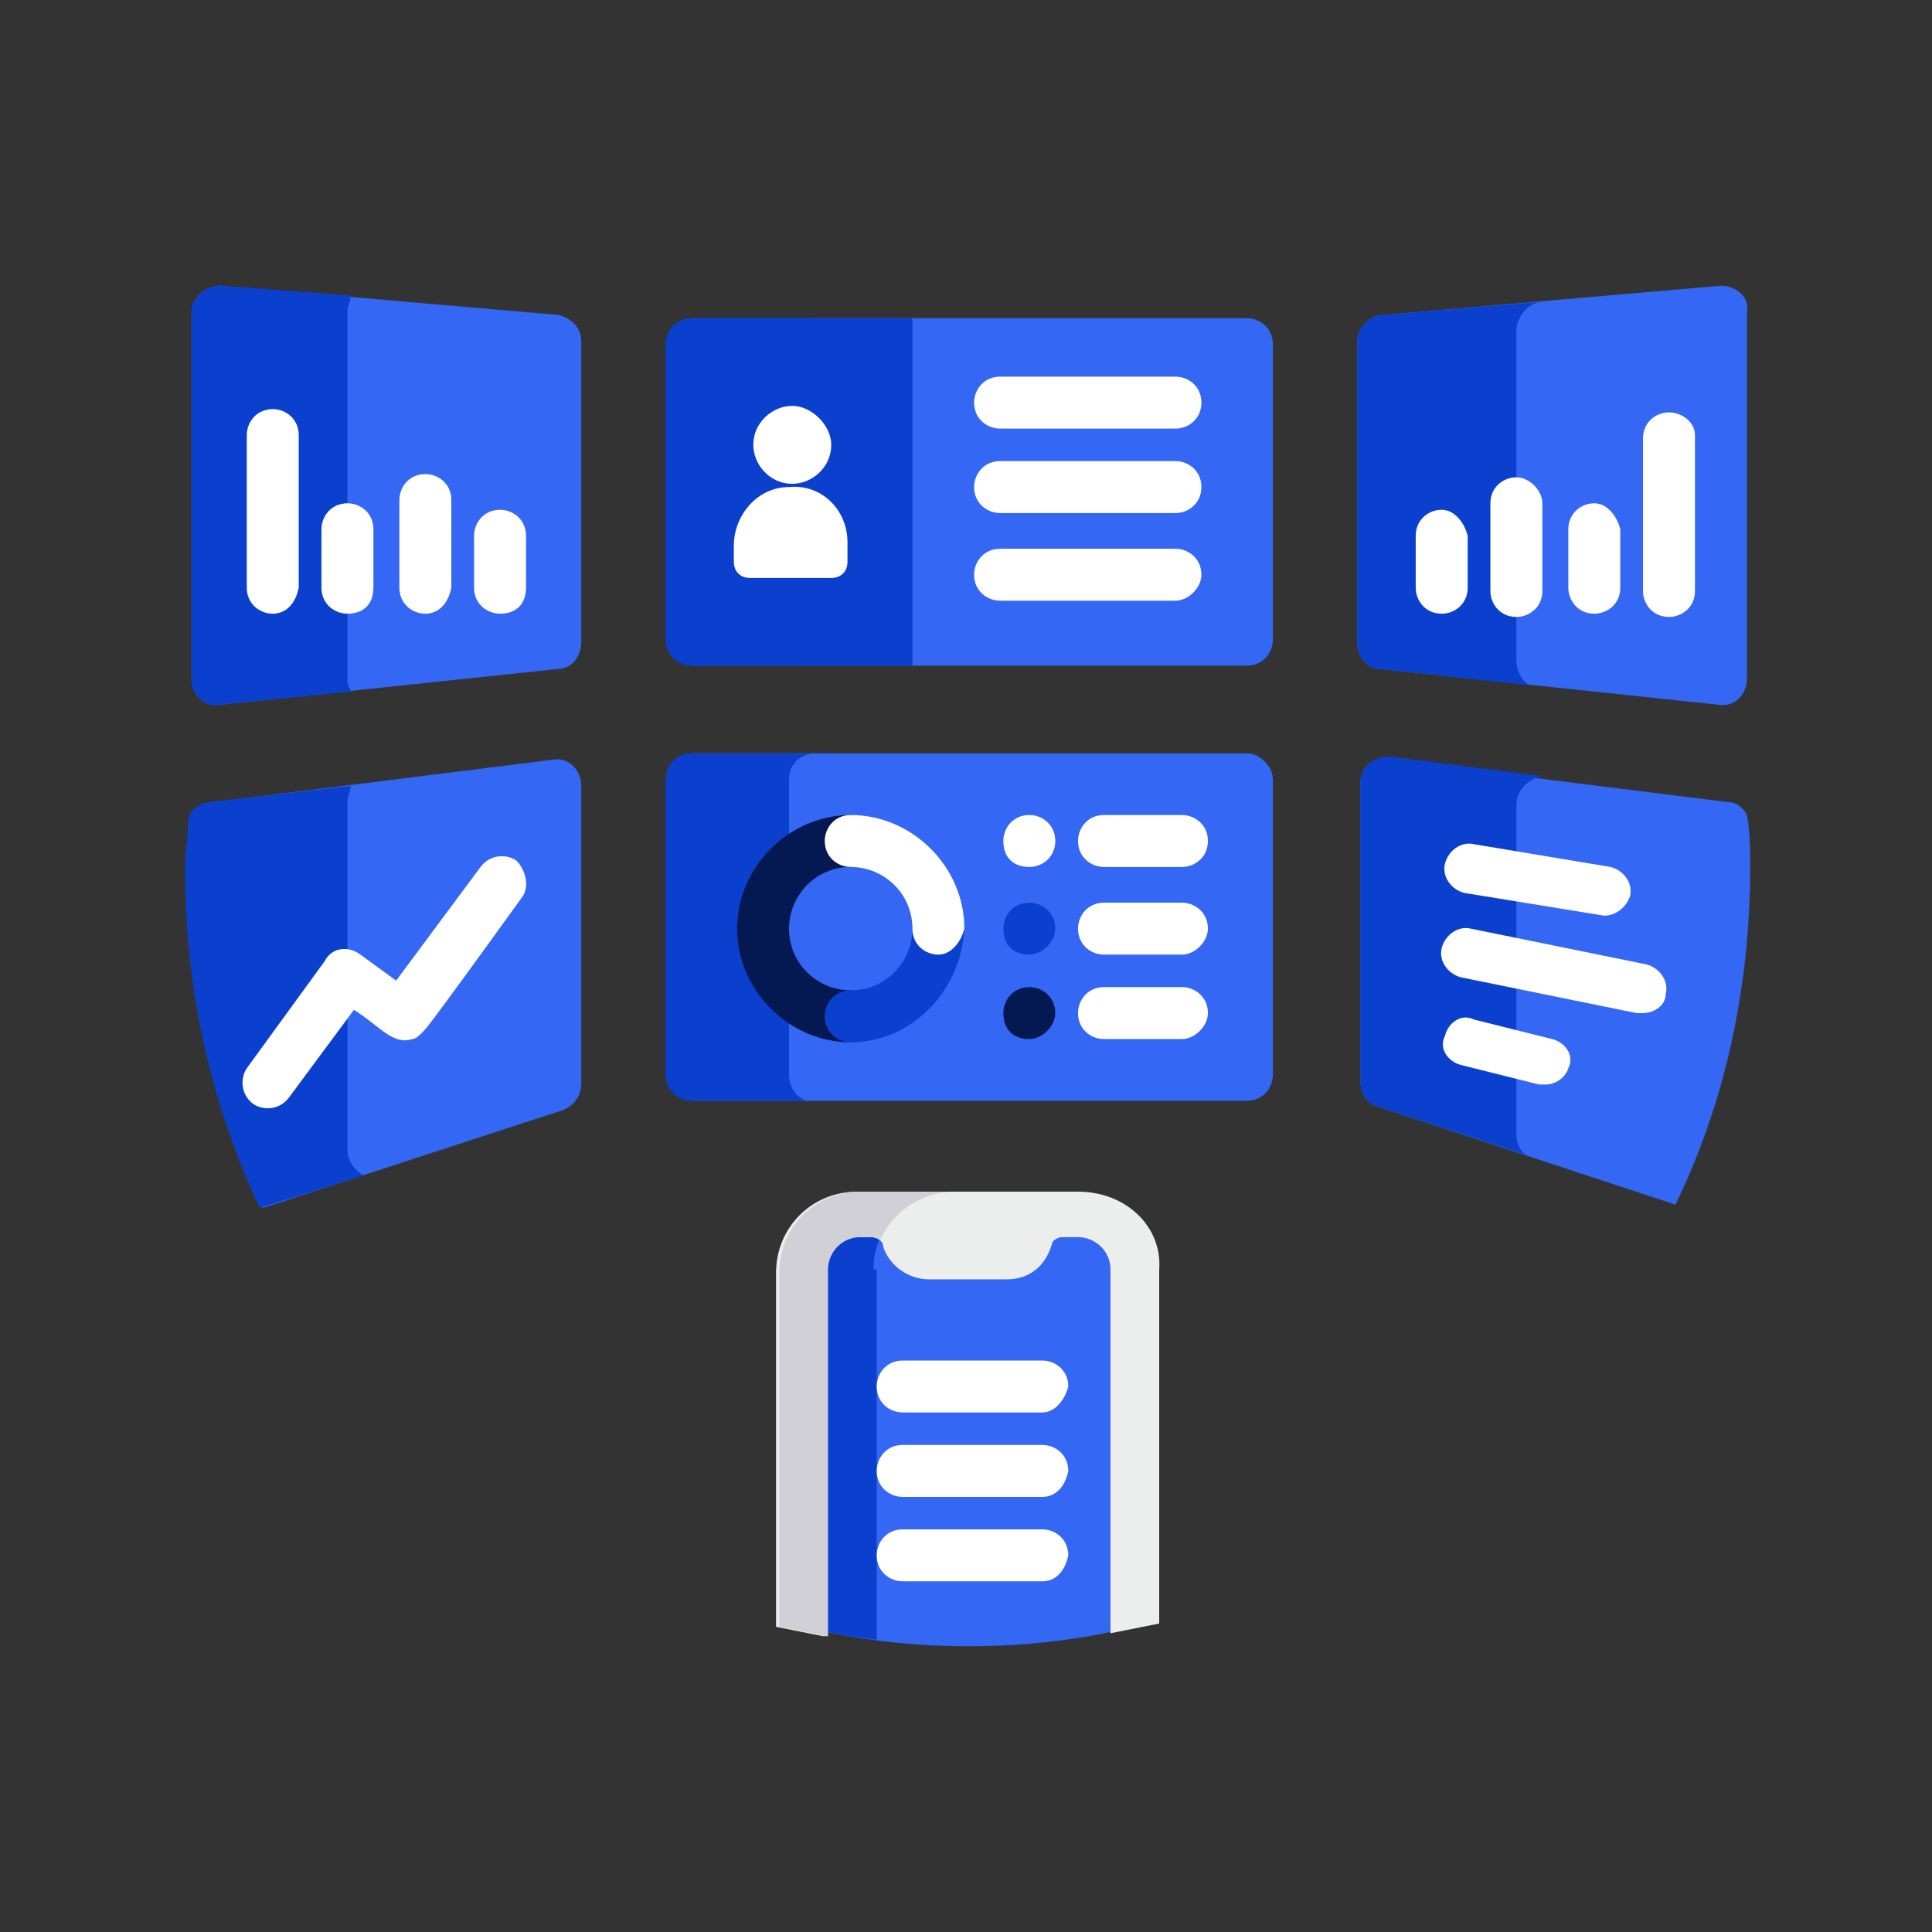<?xml version="1.0" encoding="utf-8"?>
<!-- Generator: Adobe Illustrator 26.5.0, SVG Export Plug-In . SVG Version: 6.00 Build 0)  -->
<svg version="1.1" id="Layer_1" xmlns="http://www.w3.org/2000/svg" xmlns:xlink="http://www.w3.org/1999/xlink" x="0px" y="0px"
	 viewBox="0 0 59.5 59.5" style="enable-background:new 0 0 59.5 59.5;" xml:space="preserve">
<rect x="0" y="0" width="59.5" height="59.5" fill="#333333" stroke="none"/>
<style type="text/css">
	.st0{fill:#3468F4;}
	.st1{fill:#0B40CF;}
	.st2{fill:#ECEEED;}
	.st3{fill:#D1D0D6;}
	.st4{fill:#FFFFFF;}
	.st5{fill:#041951;}
</style>
<g>
	<path class="st0" d="M38.4,9.8h-17c-0.5,0-0.8,0.4-0.8,0.8v9.1c0,0.5,0.4,0.8,0.8,0.8h17c0.5,0,0.8-0.4,0.8-0.8v-9.1
		C39.2,10.1,38.8,9.8,38.4,9.8z"/>
	<path class="st1" d="M28.1,9.8h-6.7c-0.5,0-0.8,0.4-0.8,0.8v9.1c0,0.5,0.4,0.8,0.8,0.8h6.7V9.8z"/>
	<path class="st1" d="M24.3,19.7v-9.1c0-0.5,0.4-0.8,0.8-0.8h-3.8c-0.5,0-0.8,0.4-0.8,0.8v9.1c0,0.5,0.4,0.8,0.8,0.8h3.8
		C24.7,20.5,24.3,20.2,24.3,19.7z"/>
	<path class="st0" d="M33.2,37.4h-6.8c-0.9,0-1.7,0.8-1.7,1.7v11c1.7,0.4,3.4,0.6,5.1,0.6c1.8,0,3.5-0.2,5.1-0.6v-11
		C35,38.2,34.2,37.4,33.2,37.4z"/>
	<path class="st1" d="M26.9,39.1c0-0.7,0.3-1.3,0.7-1.7h-1.1c-0.9,0-1.7,0.8-1.7,1.7v11c0.7,0.2,1.4,0.3,2.2,0.4V39.1H26.9z"/>
	<path class="st2" d="M33.2,36.7h-6.8c-1.4,0-2.5,1.1-2.5,2.5v10.9c0.5,0.1,1,0.2,1.5,0.3V39.1c0-0.5,0.4-1,1-1h0.4
		c0.2,0,0.4,0.1,0.4,0.3c0.2,0.6,0.8,1,1.4,1h2.4c0.7,0,1.2-0.4,1.4-1.1c0-0.1,0.2-0.2,0.3-0.2h0.5c0.5,0,1,0.4,1,1v11.2
		c0.5-0.1,1-0.2,1.5-0.3V39.1C35.8,37.8,34.7,36.7,33.2,36.7L33.2,36.7z"/>
	<path class="st3" d="M29.4,36.7h-2.9c-1.4,0-2.5,1.1-2.5,2.5v10.9c0.5,0.1,1,0.2,1.5,0.3V39.1c0-0.5,0.4-1,1-1h0.4
		c0.1,0,0.1,0,0.2,0.1C27.5,37.3,28.4,36.7,29.4,36.7z"/>
	<path class="st0" d="M38.4,23.2h-17c-0.5,0-0.8,0.4-0.8,0.8v9.1c0,0.5,0.4,0.8,0.8,0.8h17c0.5,0,0.8-0.4,0.8-0.8V24
		C39.2,23.6,38.8,23.2,38.4,23.2z"/>
	<path class="st1" d="M24.3,33.1V24c0-0.5,0.4-0.8,0.8-0.8h-3.8c-0.5,0-0.8,0.4-0.8,0.8v9.1c0,0.5,0.4,0.8,0.8,0.8h3.8
		C24.7,34,24.3,33.6,24.3,33.1z"/>
	<path class="st0" d="M53.2,24.7l-10.4-1.3c-0.5-0.1-0.9,0.2-0.9,0.7v9.2c0,0.4,0.2,0.7,0.6,0.8l9.1,3c1.5-3.1,2.3-6.6,2.3-10.4
		c0-0.5,0-1.1-0.1-1.6C53.7,24.9,53.5,24.7,53.2,24.7L53.2,24.7z"/>
	<path class="st0" d="M17.3,34.2c0.3-0.1,0.6-0.4,0.6-0.8v-9.2c0-0.5-0.4-0.9-0.9-0.8L6.6,24.7c-0.3,0-0.6,0.2-0.7,0.5
		c0,0.5-0.1,1-0.1,1.6c0,3.7,0.8,7.2,2.3,10.4L17.3,34.2z"/>
	<path class="st0" d="M53,8.8L42.6,9.7c-0.4,0-0.8,0.4-0.8,0.8v9.3c0,0.4,0.3,0.8,0.7,0.8l10.4,1.1c0.5,0.1,0.9-0.3,0.9-0.8V9.6
		C53.9,9.2,53.5,8.8,53,8.8L53,8.8z"/>
	<path class="st1" d="M46.7,34.9V24.8c0-0.4,0.3-0.8,0.8-0.9l-4.7-0.6c-0.5,0-0.9,0.3-0.9,0.8v9.2c0,0.4,0.2,0.7,0.6,0.8l4.6,1.5
		C46.8,35.5,46.7,35.2,46.7,34.9L46.7,34.9z"/>
	<path class="st1" d="M46.7,20.3V10.2c0-0.4,0.3-0.8,0.7-0.9l-4.8,0.4c-0.4,0-0.8,0.4-0.8,0.8v9.3c0,0.4,0.3,0.8,0.7,0.8l4.6,0.5
		C46.9,21,46.7,20.7,46.7,20.3z"/>
	<path class="st0" d="M17.2,9.7L6.8,8.8c-0.5,0-0.9,0.4-0.9,0.8v11.3c0,0.5,0.4,0.9,0.9,0.8l10.4-1.1c0.4,0,0.7-0.4,0.7-0.8v-9.3
		C17.9,10.1,17.6,9.8,17.2,9.7z"/>
	<path class="st1" d="M10.7,35.4V24.7c0-0.2,0.1-0.3,0.1-0.5l-4.3,0.5c-0.3,0-0.6,0.2-0.7,0.5c0,0.5-0.1,1-0.1,1.6
		c0,3.7,0.8,7.2,2.3,10.4l3.2-1C11,36.1,10.7,35.8,10.7,35.4L10.7,35.4z"/>
	<path class="st1" d="M10.7,21V9.6c0-0.2,0.1-0.3,0.1-0.5l-4-0.3c-0.5,0-0.9,0.4-0.9,0.8v11.3c0,0.5,0.4,0.9,0.9,0.8l4-0.4
		C10.8,21.2,10.7,21.1,10.7,21z"/>
	<path class="st4" d="M24.3,15c-1,0-1.7,0.9-1.7,1.8v0.5c0,0.3,0.2,0.5,0.5,0.5h2.5c0.3,0,0.5-0.2,0.5-0.5v-0.6
		C26.1,15.7,25.3,14.9,24.3,15z"/>
	<path class="st4" d="M25.6,13.7c0,0.7-0.6,1.2-1.2,1.2c-0.7,0-1.2-0.6-1.2-1.2c0-0.7,0.6-1.2,1.2-1.2C25,12.5,25.6,13.1,25.6,13.7z
		"/>
	<path class="st4" d="M36.2,13.2h-5.4c-0.4,0-0.8-0.3-0.8-0.8c0-0.4,0.3-0.8,0.8-0.8h5.4c0.4,0,0.8,0.3,0.8,0.8S36.6,13.2,36.2,13.2
		L36.2,13.2z"/>
	<path class="st4" d="M36.2,15.8h-5.4c-0.4,0-0.8-0.3-0.8-0.8c0-0.4,0.3-0.8,0.8-0.8h5.4c0.4,0,0.8,0.3,0.8,0.8S36.6,15.8,36.2,15.8
		L36.2,15.8z"/>
	<path class="st4" d="M36.2,18.5h-5.4c-0.4,0-0.8-0.3-0.8-0.8c0-0.4,0.3-0.8,0.8-0.8h5.4c0.4,0,0.8,0.3,0.8,0.8
		C37,18.1,36.6,18.5,36.2,18.5L36.2,18.5z"/>
	<path class="st4" d="M32.1,43.5h-4.3c-0.4,0-0.8-0.3-0.8-0.8c0-0.4,0.3-0.8,0.8-0.8h4.3c0.4,0,0.8,0.3,0.8,0.8
		C32.8,43.1,32.5,43.5,32.1,43.5L32.1,43.5z"/>
	<path class="st4" d="M32.1,46.1h-4.3c-0.4,0-0.8-0.3-0.8-0.8c0-0.4,0.3-0.8,0.8-0.8h4.3c0.4,0,0.8,0.3,0.8,0.8
		C32.8,45.8,32.5,46.1,32.1,46.1z"/>
	<path class="st4" d="M32.1,48.7h-4.3c-0.4,0-0.8-0.3-0.8-0.8c0-0.4,0.3-0.8,0.8-0.8h4.3c0.4,0,0.8,0.3,0.8,0.8
		C32.8,48.4,32.5,48.7,32.1,48.7L32.1,48.7z"/>
	<path class="st4" d="M49.4,28.2L49.4,28.2l-4.3-0.7c-0.4-0.1-0.7-0.5-0.6-0.9c0.1-0.4,0.5-0.7,0.9-0.6l4.2,0.7
		c0.4,0.1,0.7,0.5,0.6,0.9C50.1,27.9,49.8,28.2,49.4,28.2L49.4,28.2z"/>
	<path class="st4" d="M50.6,31.2c-0.1,0-0.1,0-0.2,0L45,30.1c-0.4-0.1-0.7-0.5-0.6-0.9c0.1-0.4,0.5-0.7,0.9-0.6l5.4,1.1
		c0.4,0.1,0.7,0.5,0.6,0.9C51.3,31,50.9,31.2,50.6,31.2L50.6,31.2z"/>
	<path class="st4" d="M47.6,33.4c-0.1,0-0.1,0-0.2,0L45,32.8c-0.4-0.1-0.7-0.5-0.5-0.9c0.1-0.4,0.5-0.7,0.9-0.5l2.4,0.6
		c0.4,0.1,0.7,0.5,0.5,0.9C48.2,33.2,47.9,33.4,47.6,33.4z"/>
	<path class="st4" d="M36.4,26.7H34c-0.4,0-0.8-0.3-0.8-0.8c0-0.4,0.3-0.8,0.8-0.8h2.4c0.4,0,0.8,0.3,0.8,0.8
		C37.2,26.4,36.8,26.7,36.4,26.7L36.4,26.7z"/>
	<path class="st4" d="M36.4,29.4H34c-0.4,0-0.8-0.3-0.8-0.8c0-0.4,0.3-0.8,0.8-0.8h2.4c0.4,0,0.8,0.3,0.8,0.8
		C37.2,29,36.8,29.4,36.4,29.4L36.4,29.4z"/>
	<path class="st4" d="M36.4,32H34c-0.4,0-0.8-0.3-0.8-0.8c0-0.4,0.3-0.8,0.8-0.8h2.4c0.4,0,0.8,0.3,0.8,0.8
		C37.2,31.6,36.8,32,36.4,32L36.4,32z"/>
	<path class="st4" d="M31.7,26.7L31.7,26.7c-0.5,0-0.8-0.3-0.8-0.8c0-0.4,0.3-0.8,0.8-0.8l0,0c0.4,0,0.8,0.3,0.8,0.8
		C32.5,26.4,32.1,26.7,31.7,26.7z"/>
	<path class="st1" d="M31.7,29.4L31.7,29.4c-0.5,0-0.8-0.3-0.8-0.8c0-0.4,0.3-0.8,0.8-0.8l0,0c0.4,0,0.8,0.3,0.8,0.8
		C32.5,29,32.1,29.4,31.7,29.4L31.7,29.4z"/>
	<path class="st5" d="M31.7,32L31.7,32c-0.5,0-0.8-0.3-0.8-0.8c0-0.4,0.3-0.8,0.8-0.8l0,0c0.4,0,0.8,0.3,0.8,0.8
		C32.5,31.6,32.1,32,31.7,32z"/>
	<path class="st5" d="M26.2,32.1c-1.9,0-3.5-1.6-3.5-3.5s1.6-3.5,3.5-3.5c0.4,0,0.8,0.3,0.8,0.8c0,0.4-0.3,0.8-0.8,0.8
		c-1.1,0-1.9,0.9-1.9,1.9c0,1.1,0.9,1.9,1.9,1.9c0.4,0,0.8,0.3,0.8,0.8C26.9,31.7,26.6,32.1,26.2,32.1z"/>
	<path class="st1" d="M26.2,32.1c-0.4,0-0.8-0.3-0.8-0.8c0-0.4,0.3-0.8,0.8-0.8c1.1,0,1.9-0.9,1.9-1.9c0-0.4,0.3-0.8,0.8-0.8
		c0.4,0,0.8,0.3,0.8,0.8C29.6,30.5,28.1,32.1,26.2,32.1z"/>
	<path class="st4" d="M28.9,29.4c-0.4,0-0.8-0.3-0.8-0.8c0-1.1-0.9-1.9-1.9-1.9c-0.4,0-0.8-0.3-0.8-0.8c0-0.4,0.3-0.8,0.8-0.8
		c1.9,0,3.5,1.6,3.5,3.5C29.6,29,29.3,29.4,28.9,29.4L28.9,29.4z"/>
	<path class="st4" d="M44.4,15.7c-0.4,0-0.8,0.3-0.8,0.8v1.6c0,0.4,0.3,0.8,0.8,0.8c0.4,0,0.8-0.3,0.8-0.8v-1.6
		C45.1,16.1,44.8,15.7,44.4,15.7L44.4,15.7z"/>
	<path class="st4" d="M51.4,12.7c-0.4,0-0.8,0.3-0.8,0.8v4.7c0,0.4,0.3,0.8,0.8,0.8c0.4,0,0.8-0.3,0.8-0.8v-4.8
		C52.2,13,51.8,12.7,51.4,12.7L51.4,12.7z"/>
	<path class="st4" d="M49.1,15.5c-0.4,0-0.8,0.3-0.8,0.8v1.8c0,0.4,0.3,0.8,0.8,0.8c0.4,0,0.8-0.3,0.8-0.8v-1.8
		C49.8,15.9,49.5,15.5,49.1,15.5L49.1,15.5z"/>
	<path class="st4" d="M46.7,14.7c-0.4,0-0.8,0.3-0.8,0.8v2.7c0,0.4,0.3,0.8,0.8,0.8c0.4,0,0.8-0.3,0.8-0.8v-2.7
		C47.5,15.1,47.1,14.7,46.7,14.7L46.7,14.7z"/>
	<path class="st4" d="M15.4,18.9c-0.4,0-0.8-0.3-0.8-0.8v-1.6c0-0.4,0.3-0.8,0.8-0.8c0.4,0,0.8,0.3,0.8,0.8v1.6
		C16.2,18.6,15.9,18.9,15.4,18.9z"/>
	<path class="st4" d="M8.4,18.9c-0.4,0-0.8-0.3-0.8-0.8v-4.7c0-0.4,0.3-0.8,0.8-0.8c0.4,0,0.8,0.3,0.8,0.8v4.7
		C9.1,18.6,8.8,18.9,8.4,18.9z"/>
	<path class="st4" d="M10.7,18.9c-0.4,0-0.8-0.3-0.8-0.8v-1.8c0-0.4,0.3-0.8,0.8-0.8c0.4,0,0.8,0.3,0.8,0.8v1.8
		C11.5,18.6,11.2,18.9,10.7,18.9z"/>
	<path class="st4" d="M13.1,18.9c-0.4,0-0.8-0.3-0.8-0.8v-2.7c0-0.4,0.3-0.8,0.8-0.8c0.4,0,0.8,0.3,0.8,0.8v2.7
		C13.8,18.6,13.5,18.9,13.1,18.9z"/>
	<path class="st4" d="M15.9,26.5c-0.3-0.2-0.8-0.2-1.1,0.2l-2.6,3.5l-1.1-0.8c-0.4-0.3-0.9-0.2-1.1,0.2l-2.4,3.3
		c-0.2,0.3-0.2,0.8,0.2,1.1c0.3,0.2,0.8,0.2,1.1-0.2l2-2.7c0.8,0.5,1.2,1.1,1.8,0.9c0.1,0,0.2-0.1,0.3-0.2c0.1-0.1,0,0.1,3.1-4.2
		C16.3,27.3,16.2,26.8,15.9,26.5L15.9,26.5z"/>
</g>
</svg>
